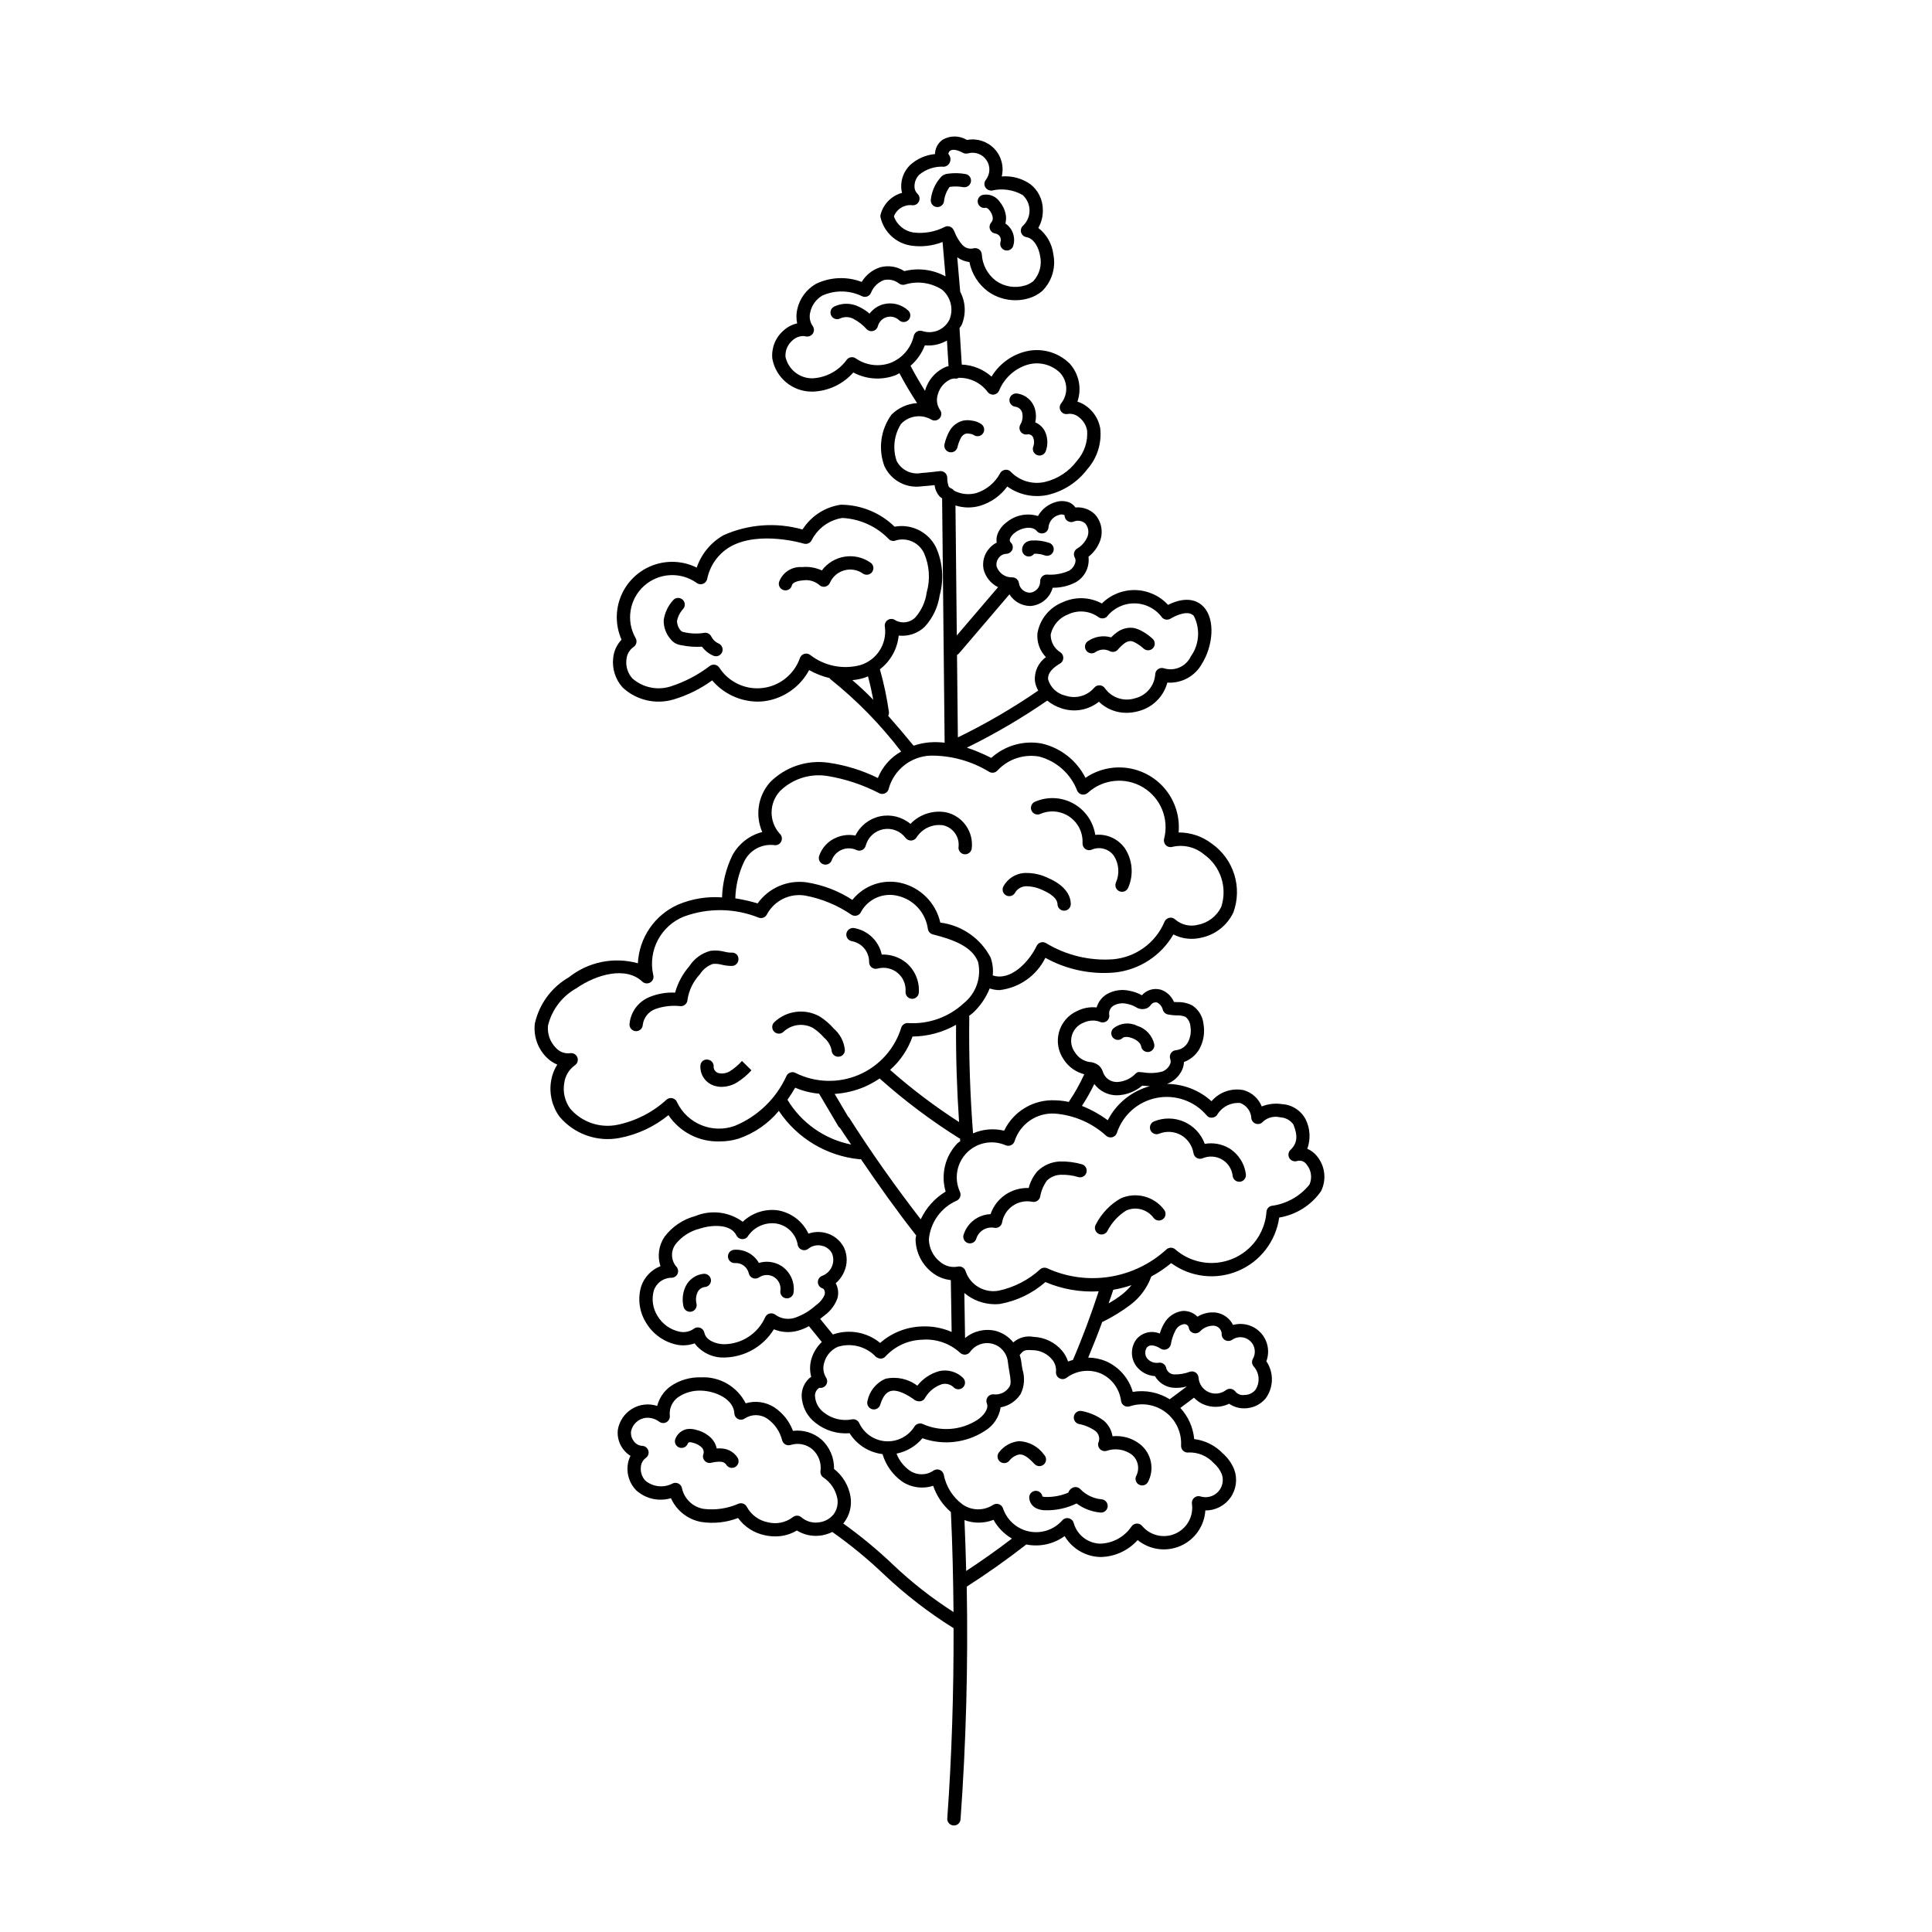 <?xml version="1.0" encoding="UTF-8"?>
<!-- Uploaded to: ICON Repo, www.iconrepo.com, Generator: ICON Repo Mixer Tools -->
<svg fill="#000000" width="800px" height="800px" version="1.1" viewBox="144 144 512 512" xmlns="http://www.w3.org/2000/svg">
 <g>
  <path d="m492.97 450.34c-0.672-0.832-1.539-1.484-2.523-1.902 0.918-2.527 0.77-5.32-0.402-7.738-1.227-2.379-3.617-3.938-6.289-4.094-1.816-0.285-3.676-0.07-5.383 0.613-0.836-2.102-2.606-3.695-4.781-4.309-3.164-0.648-6.43 0.473-8.527 2.926-3.227-2.918-7.414-4.551-11.766-4.59 1.75-0.664 3.172-1.984 3.961-3.684 0.305-0.668 0.473-1.387 0.504-2.117 1.707-0.625 3.141-1.824 4.059-3.394 1.113-1.996 1.516-4.316 1.133-6.574-0.18-2.039-1.277-3.887-2.984-5.023-1.223-0.633-2.594-0.938-3.973-0.883-0.301-0.016-0.594-0.02-0.891-0.043v-0.004c-0.637-1.516-1.883-2.691-3.434-3.234-1.824-0.535-3.793 0.035-5.051 1.461-1.035-0.57-2.156-0.973-3.316-1.191-2.059-0.457-4.215-0.125-6.039 0.938-1.277 0.801-2.223 2.039-2.652 3.484-1.758-0.188-3.531 0.133-5.113 0.922-2.371 1.039-4.148 3.09-4.848 5.582-0.699 2.492-0.242 5.168 1.242 7.289 1.254 1.949 3.203 3.348 5.449 3.914-1.16 2.555-2.535 5.008-4.113 7.332-1.172-0.254-2.367-0.395-3.57-0.422-5.727-0.293-11.074 2.879-13.559 8.047-2.75-0.668-5.644-0.418-8.238 0.711-0.781-10.223-1.137-20.582-0.996-30.832-0.012-0.105-0.031-0.207-0.059-0.309 0.316-0.262 0.68-0.469 0.984-0.746 1.953-1.812 3.484-4.039 4.481-6.512 0.836 0.273 1.707 0.422 2.586 0.438 5.25-0.602 9.832-3.824 12.176-8.559 5.578 3.09 11.953 4.445 18.309 3.894 6.523-0.668 12.332-4.422 15.617-10.094 2.211 1.137 4.754 1.457 7.18 0.91 3.828-0.734 7.074-3.25 8.73-6.777 1.172-3.234 1.246-6.762 0.219-10.043s-3.106-6.137-5.91-8.125c-2.531-1.949-5.641-3.004-8.836-2.992 0.359-4.004-0.816-7.996-3.297-11.164-2.477-3.164-6.066-5.269-10.039-5.883-3.977-0.617-8.035 0.305-11.352 2.578-2.324-4.629-6.598-7.973-11.645-9.113-4.793-0.855-9.715 0.559-13.32 3.828-2.082-1.062-4.238-1.973-6.457-2.715 7.394-3.633 14.512-7.805 21.297-12.473 1.133 0.926 2.434 1.625 3.832 2.062 3.371 1.125 7.082 0.461 9.855-1.762 1.957 1.902 4.59 2.957 7.32 2.938 1.062-0.004 2.121-0.152 3.144-0.438 3.742-0.945 6.68-3.844 7.68-7.574 3.785 0.258 7.375-1.711 9.191-5.043 2.84-4.531 3.66-11.68 0.348-15.105-1.285-1.328-4.144-3.031-9.359-0.453v0.004c-2.238-2.438-5.379-3.852-8.688-3.922-3.309-0.07-6.504 1.215-8.848 3.555-3.188-1.73-7.008-1.863-10.309-0.363-3.523 1.363-6.082 4.457-6.754 8.172-0.238 2.363 0.582 4.711 2.242 6.414-2.023 1.445-3.133 3.852-2.918 6.332 0.121 0.891 0.422 1.75 0.879 2.527-6.781 4.66-13.902 8.805-21.301 12.406l-0.227-21.852c0.191-0.094 0.363-0.223 0.508-0.379l13.387-15.68h0.004c1.16 1.859 3.172 3.019 5.367 3.086 0.152 0 0.305-0.004 0.461-0.02 2.688-0.301 4.914-2.207 5.629-4.816 2.125 0.027 4.223-0.473 6.106-1.453 2.391-1.359 3.727-4.027 3.379-6.758 1.41-1.102 2.484-2.578 3.09-4.262 0.859-2.398 0.332-5.074-1.371-6.969-1.371-1.344-3.262-2.012-5.172-1.832-0.438-0.625-1.051-1.105-1.762-1.387-1.133-0.398-2.367-0.41-3.512-0.035-1.977 0.574-3.652 1.898-4.664 3.691-2.848-0.879-5.945-0.27-8.25 1.617-1.133 0.805-2 1.934-2.492 3.234-0.238 0.707-0.305 1.461-0.199 2.203-0.773 0.383-1.461 0.922-2.012 1.586-1.289 1.48-1.832 3.473-1.469 5.406 0.504 2.098 1.918 3.859 3.856 4.809l-10.938 12.797-0.355-34.453c1.078 0.344 2.195 0.523 3.324 0.535 1.09 0.004 2.172-0.148 3.219-0.449 2.883-0.883 5.406-2.672 7.188-5.106 3.078 2.199 6.93 3.012 10.633 2.25 4.223-0.961 7.969-3.383 10.578-6.84 2.637-2.981 3.879-6.945 3.414-10.898-0.441-2.383-1.797-4.496-3.777-5.891-0.691-0.492-1.453-0.867-2.262-1.113 1.203-3.473 0.43-7.328-2.027-10.062-3.231-3.215-7.969-4.394-12.328-3.066-3.508 1.051-6.504 3.367-8.402 6.5-2.18-1.945-4.969-3.074-7.891-3.195l-0.598-9.656c0.195-0.246 0.375-0.504 0.539-0.77 1.238-2.859 1.113-6.125-0.352-8.875l-0.789-9.129 0.004-0.004c0.941 0.695 2.051 1.129 3.219 1.262 0.617 3.133 2.387 5.918 4.953 7.816 2.125 1.504 4.664 2.309 7.266 2.301 1.188 0.004 2.367-0.168 3.504-0.512 1.293-0.371 2.488-1.012 3.519-1.879 2.594-2.531 3.727-6.207 3.004-9.762-0.332-2.777-1.77-5.301-3.988-7 0.844-1.469 1.258-3.144 1.203-4.836-0.004-2.621-1.203-5.098-3.258-6.727-2.219-1.57-4.922-2.309-7.633-2.086 0.637-2.625-0.105-5.394-1.969-7.352-1.863-1.953-4.594-2.828-7.246-2.316-1.965-1.195-4.422-1.227-6.418-0.086-1.16 0.789-1.902 2.055-2.031 3.449-0.012 0.121-0.016 0.246-0.016 0.367v0.004c-2.5 0.23-4.852 1.281-6.691 2.992-1.488 1.504-2.309 3.543-2.277 5.66 0.008 0.551 0.082 1.098 0.223 1.629-2.785 0.77-4.949 2.961-5.684 5.754-0.059 0.23-0.066 0.477-0.023 0.711 0.902 3.941 4.129 6.926 8.125 7.519 2.812 0.41 5.684 0.078 8.328-0.957l0.785 9.105c-3.34-1.816-7.238-2.312-10.926-1.391-1.895-1.23-4.227-1.598-6.406-1.012-2.043 0.66-3.777 2.039-4.887 3.875-3.949-1.504-8.344-1.316-12.148 0.527-2.508 1.453-4.297 3.891-4.93 6.723-0.281 1.227-0.289 2.5-0.023 3.734-1.363 0.316-2.617 0.98-3.644 1.926-2.125 1.855-3.223 4.625-2.938 7.43 0.926 5.074 5.356 8.754 10.512 8.73 0.062 0.004 0.133 0.004 0.195 0.004h0.004c4.129-0.141 8.02-1.977 10.754-5.074 3.461 1.855 7.555 2.113 11.219 0.711 0.352-0.137 0.66-0.355 1-0.52 1.426 2.723 3.008 5.363 4.688 7.922-2.543 0.164-4.938 1.234-6.758 3.016-2.902 3.957-3.621 9.105-1.906 13.703 1.762 3.797 5.82 5.969 9.957 5.324 0.625-0.023 2.117-0.176 3.336-0.309 0.117 1.082 0.559 2.109 1.266 2.941 0.223 0.219 0.488 0.387 0.73 0.582l0.668 64.734c-1.344-0.156-2.699-0.184-4.047-0.082-1.422 0.121-2.828 0.418-4.176 0.883-2.18-2.656-4.422-5.312-6.734-7.922 0.164-0.309 0.234-0.66 0.195-1.012-0.547-3.82-1.344-7.602-2.394-11.316 2.824-2.164 4.625-5.394 4.981-8.934 2.531 0.281 5.055-0.57 6.894-2.328 2.141-2.328 3.523-5.25 3.977-8.383 1.168-4.246 0.801-8.77-1.035-12.773-2.047-4.012-6.488-6.199-10.918-5.371-3.816-3.723-8.934-5.812-14.266-5.824-3.965 0.574-7.512 2.766-9.797 6.055-0.113 0.148-0.234 0.324-0.355 0.508-6.941-1.961-14.352-1.422-20.934 1.523-3.332 1.898-5.856 4.945-7.094 8.574-3.629-1.797-7.836-2.016-11.629-0.602-3.793 1.41-6.836 4.328-8.406 8.059-1.566 3.734-1.527 7.945 0.117 11.645-1.258 1.324-2.035 3.027-2.215 4.844-0.332 2.859 0.59 5.727 2.531 7.856 3.606 3.344 8.703 4.543 13.422 3.16 3.691-1.094 7.168-2.809 10.281-5.074 3 3.543 7.398 5.598 12.039 5.629 0.582 0 1.164-0.035 1.742-0.102 5.07-0.672 9.504-3.746 11.91-8.258 1.703 0.961 3.527 1.676 5.43 2.125 0.066 0.07 0.062 0.176 0.141 0.234v0.004c7.031 5.617 13.352 12.074 18.816 19.227-2.801 1.562-4.981 4.039-6.172 7.016-4.121-2.039-8.543-3.406-13.098-4.055-5.688-0.82-11.426 1.102-15.473 5.18-3.199 3.617-4.008 8.766-2.062 13.188-3.371 0.863-6.231 3.086-7.902 6.141-1.703 3.488-2.644 7.301-2.758 11.184-3.953-0.293-7.922 0.352-11.578 1.879-3.059 1.34-5.684 3.508-7.578 6.262-1.895 2.75-2.984 5.977-3.148 9.316-6.344-1.762-13.148-0.375-18.301 3.723-4.594 2.637-7.863 7.09-9.008 12.262-0.391 3.309 0.758 6.613 3.117 8.969 0.812 0.812 1.773 1.461 2.832 1.902-0.836 1.301-1.391 2.762-1.637 4.285-0.566 3.344 0.238 6.773 2.234 9.512 1.906 2.266 4.383 3.984 7.172 4.977 2.789 0.992 5.793 1.223 8.699 0.672 4.769-0.902 9.234-2.984 12.992-6.051 3.035 4.516 8.184 7.148 13.621 6.961 1.711 0.008 3.414-0.25 5.043-0.762 4.137-1.43 7.801-3.965 10.594-7.332 4.848 7.281 12.723 11.992 21.434 12.824l0.152 0.004c0.059 0 0.094-0.055 0.148-0.059 4.688 6.91 9.535 13.723 14.66 20.246-0.031 0.336-0.16 0.668-0.16 1.008l-0.004 0.004c0.051 3.394 1.617 6.59 4.273 8.711 1.449 1.184 3.211 1.914 5.07 2.109l0.219 13.734c-2.519-1.094-5.254-1.59-7.996-1.449-4.043 0.148-7.91 1.688-10.949 4.363-3.5-2.883-8.25-3.731-12.535-2.238l-3.367-4.137c0.387-0.301 0.773-0.602 1.129-0.898 1.57-1.125 2.769-2.695 3.438-4.508 0.391-1.348 0.23-2.797-0.441-4.031 0.969-0.828 1.734-1.871 2.231-3.047 0.914-2.039 0.902-4.371-0.035-6.402-1.023-2.016-2.902-3.469-5.113-3.949-1.43-0.32-2.926-0.238-4.309 0.246-1.535-3.269-4.574-5.578-8.133-6.18-3.394-0.449-6.809 0.668-9.281 3.039-3.637-2.668-8.406-3.246-12.574-1.516-3.254 0.863-6.121 2.793-8.148 5.484-1.555 2.289-1.953 5.176-1.078 7.801-2.426 0.938-4.305 2.914-5.125 5.383-0.961 3.234-0.488 6.723 1.297 9.586 1.762 2.965 4.672 5.07 8.039 5.812 1.609 0.344 3.281 0.227 4.828-0.332 1.867 2.457 4.809 3.856 7.891 3.754h0.016c5.356-0.098 10.297-2.914 13.105-7.477 2.102 0.863 4.438 0.969 6.609 0.301 0.934-0.281 1.832-0.66 2.684-1.133l3.414 4.195v-0.004c-1.262 1.199-2.195 2.699-2.719 4.356-0.492 1.586-0.527 3.277-0.094 4.879-0.164 0.102-0.32 0.219-0.473 0.344-1.316 1.188-2.066 2.883-2.055 4.66 0.062 2.856 1.434 5.523 3.719 7.234 2.543 2.004 5.75 2.969 8.977 2.703 1.926 3.066 5.133 5.102 8.73 5.539 0.875 2.941 2.711 5.504 5.211 7.281 2.418 1.613 5.445 2.023 8.207 1.113 0.918 2.699 2.539 5.102 4.699 6.965 0.426 8.805 0.617 17.645 0.699 26.492h-0.004c-5.703-3.648-11.047-7.828-15.957-12.484-4.16-3.973-8.598-7.644-13.277-10.992 0.07-0.082 0.156-0.145 0.223-0.23 1.488-1.957 2.109-4.438 1.719-6.863-0.488-2.914-2.051-5.543-4.379-7.363 0.078-2.984-1.164-5.848-3.391-7.836-2.07-1.762-4.789-2.574-7.488-2.238-0.945-2.555-2.68-4.742-4.953-6.246-2.254-1.438-5.019-1.824-7.578-1.062-2.223-4.402-6.816-7.098-11.742-6.883l-0.129 0.004c-2.871-0.086-5.699 0.75-8.059 2.387-1.742 1.266-2.984 3.102-3.519 5.184-2.238-0.727-4.688-0.438-6.695 0.793-2.008 1.234-3.375 3.281-3.742 5.609-0.207 2.004 0.441 4.004 1.785 5.504 0.457 0.52 0.988 0.965 1.578 1.324-0.426 0.84-0.684 1.75-0.766 2.688-0.227 2.371 0.602 4.727 2.262 6.434 2.5 2.266 5.996 3.059 9.23 2.102 1.461 3.281 4.441 5.633 7.973 6.289 3.305 0.523 6.688 0.164 9.809-1.035 1.73 2.375 4.289 4.012 7.172 4.586 0.875 0.191 1.766 0.285 2.656 0.285 2.027 0.02 4.016-0.52 5.758-1.559 1.766 1.09 3.84 1.574 5.91 1.379 1.211-0.113 2.394-0.449 3.481-0.996 4.852 3.422 9.441 7.199 13.734 11.297 5.617 5.301 11.746 10.035 18.289 14.137 0.035 0.023 0.078 0.012 0.113 0.035 0.043 16.855-0.461 33.723-1.668 50.434-0.035 0.465 0.117 0.926 0.426 1.281 0.305 0.352 0.738 0.57 1.203 0.602l0.129 0.004v0.004c0.926 0 1.691-0.715 1.758-1.637 1.477-20.426 2.023-41.086 1.641-61.66 5.359-3.445 10.637-7.164 15.676-11.09 0.035-0.027 0.027-0.078 0.062-0.109l0.105 0.035h-0.004c3.535 0.688 7.195-0.121 10.109-2.238 1.938 3.277 5.394 5.356 9.195 5.535 0.145 0.004 0.285 0.012 0.434 0.012v-0.004c3.719-0.09 7.234-1.715 9.719-4.484 3.199 2.602 7.582 3.199 11.359 1.547 3.781-1.652 6.316-5.281 6.578-9.395 2.66 0.023 5.16-1.266 6.688-3.441 1.523-2.18 1.879-4.973 0.949-7.461-0.66-1.621-1.688-3.062-3.004-4.215-2.016-2.098-4.691-3.445-7.582-3.805-0.289-3.078-1.582-5.977-3.68-8.25l3.625-2.715v0.004c0.684 0.715 1.488 1.293 2.383 1.715 2.215 0.984 4.754 0.941 6.934-0.117 1.16 0.809 2.547 1.234 3.965 1.219h0.055c2.18 0.008 4.254-0.957 5.652-2.633 2.137-2.91 2.211-6.852 0.188-9.844 0.961-2.582 0.395-5.484-1.465-7.516-1.863-2.027-4.707-2.84-7.363-2.106-0.871-1.746-2.531-2.965-4.461-3.269-1.73-0.219-3.481 0.16-4.961 1.082-1.055-1.059-2.512-1.613-4.004-1.52-2.07 0.289-3.879 1.539-4.879 3.375-0.477 0.82-0.844 1.699-1.105 2.613-2.188-0.91-4.715-0.281-6.227 1.543-1.562 2.121-1.555 5.016 0.02 7.129 1.184 1.543 2.981 2.492 4.918 2.609 0.961 1.676 2.656 2.805 4.574 3.051 1.297 0.145 2.609 0.043 3.871-0.309l-4.535 3.387v0.004c-2.914-1.824-6.394-2.519-9.789-1.957-1.051-3.648-3.676-6.637-7.156-8.148-1.477-0.605-3.059-0.922-4.656-0.934 1.309-3.121 2.559-6.273 3.723-9.469h0.004c0.051-0.008 0.102-0.023 0.152-0.035 2.629-1.289 5.125-2.828 7.453-4.602 2.465-1.898 4.336-4.465 5.387-7.394 1.871-0.996 3.637-2.184 5.266-3.547 5.137 3.758 11.867 4.547 17.734 2.074 5.867-2.473 10.004-7.844 10.898-14.145 4.492-0.738 8.496-3.262 11.094-7 1.504-3.055 1.062-6.711-1.125-9.32zm-84.16-158.67c0.438-0.527 1.07-0.848 1.754-0.891 0.746 0.004 1.422-0.438 1.719-1.121 0.273-0.703 0.07-1.504-0.508-1.988-0.191-0.277-0.227-0.629-0.102-0.941 0.281-0.641 0.738-1.188 1.316-1.578 1.758-1.379 4.594-1.844 5.762-0.434 0.477 0.574 1.262 0.789 1.965 0.543 0.699-0.254 1.168-0.922 1.16-1.668 0.203-1.531 1.328-2.781 2.828-3.141 0.465-0.18 0.98-0.152 1.422 0.074-0.023 0.625 0.281 1.215 0.805 1.555 0.527 0.336 1.191 0.375 1.75 0.094 1.016-0.371 2.152-0.145 2.949 0.578 0.793 0.949 1.012 2.25 0.582 3.406-0.535 1.359-1.516 2.5-2.785 3.227-0.801 0.504-1.062 1.547-0.598 2.367 0.625 1.102-0.305 2.789-1.523 3.504h-0.004c-1.855 0.816-3.883 1.16-5.902 1.008-0.48 0.004-0.938 0.203-1.266 0.551-0.328 0.348-0.5 0.816-0.477 1.293-0.008 1.496-1.113 2.754-2.594 2.953-1.496 0.059-2.805-1.012-3.035-2.492-0.102-0.895-0.855-1.566-1.75-1.566h-0.055c-1.871 0.047-3.543-1.145-4.121-2.922-0.137-0.867 0.121-1.754 0.707-2.41zm-22.719-86.051c-2.387-0.355-4.387-1.996-5.199-4.273 0.746-1.957 2.707-3.172 4.793-2.965 0.766 0.113 1.516-0.289 1.84-0.996 0.328-0.695 0.168-1.527-0.402-2.051-0.512-0.508-0.793-1.203-0.773-1.922-0.012-1.152 0.434-2.262 1.234-3.09 1.848-1.535 4.215-2.301 6.613-2.141 0.727-0.094 1.34-0.598 1.57-1.293 0.25-0.727 0.082-1.535-0.445-2.098 0.031-0.336 0.203-0.641 0.473-0.848 0.695-0.457 1.836-0.277 3.418 0.566 0.406 0.207 0.867 0.254 1.305 0.141 1.855-0.531 3.84 0.191 4.918 1.789s1.004 3.711-0.184 5.231c-0.438 0.562-0.492 1.332-0.145 1.953 0.375 0.598 1.055 0.938 1.758 0.879 2.75-0.645 5.644-0.234 8.109 1.148 1.152 1.02 1.828 2.477 1.863 4.016 0.035 1.539-0.57 3.023-1.672 4.098-0.527 0.441-0.75 1.148-0.566 1.812 0.18 0.66 0.73 1.156 1.406 1.27 2.047 0.344 3.324 2.875 3.652 5.074 0.496 2.359-0.18 4.812-1.816 6.582-0.656 0.543-1.422 0.941-2.242 1.172-2.621 0.773-5.449 0.305-7.676-1.273-2.207-1.668-3.57-4.219-3.734-6.981-0.051-0.938-0.824-1.668-1.762-1.664-0.191 0-0.379 0.031-0.562 0.09-1.062 0.207-2.152-0.172-2.863-0.992-0.871-0.992-1.559-2.137-2.027-3.375l-0.039-0.082c-0.059-0.137-0.125-0.258-0.188-0.395-0.188-0.43-0.539-0.766-0.98-0.934-0.438-0.168-0.926-0.156-1.355 0.039-2.559 1.332-5.457 1.855-8.32 1.512zm-6.012 34.52v-0.004c-3.09 1.164-6.555 0.73-9.27-1.148-0.766-0.555-1.832-0.398-2.41 0.348-2.137 2.957-5.508 4.769-9.152 4.926-3.391-0.004-6.328-2.352-7.078-5.656-0.125-1.656 0.543-3.273 1.801-4.356 0.758-0.73 1.762-1.156 2.812-1.191 0.254 0 0.504 0.031 0.75 0.09 0.719 0.156 1.461-0.137 1.879-0.742 0.406-0.617 0.387-1.422-0.051-2.019-0.73-1.07-0.961-2.41-0.633-3.664 0.406-1.848 1.566-3.438 3.195-4.391 3.391-1.52 7.281-1.441 10.609 0.207 0.895 0.371 1.922-0.051 2.293-0.945 0.613-1.551 1.852-2.773 3.41-3.367 1.438-0.332 2.945 0.023 4.086 0.957 0.41 0.273 0.914 0.367 1.395 0.262 3.336-1.066 6.973-0.586 9.918 1.309 2.328 1.93 3.137 5.148 1.988 7.945-1.289 2.641-4.316 3.938-7.121 3.055-0.477-0.18-1.012-0.145-1.465 0.098-0.449 0.246-0.773 0.676-0.879 1.176-0.742 3.223-3.012 5.875-6.078 7.109zm9.02-4.625v-0.004c2.035 0.207 4.082-0.238 5.852-1.266l0.422 6.801c-0.188 0.059-0.391 0.051-0.578 0.121-2.754 1.137-4.836 3.481-5.641 6.352l-0.012 0.059c-1.363-2.16-2.664-4.367-3.844-6.641 1.695-1.465 3-3.328 3.801-5.426zm3.965 33.344c-0.004 0-3.797 0.449-4.867 0.492v-0.004c-2.664 0.535-5.359-0.781-6.582-3.211-1.109-3.273-0.68-6.871 1.168-9.793 2.051-2.156 5.305-2.656 7.91-1.215 0.711 0.488 1.672 0.391 2.269-0.23 0.602-0.621 0.66-1.586 0.145-2.277-0.824-1.211-1.035-2.738-0.562-4.125 0.488-1.812 1.781-3.297 3.512-4.031 0.336-0.086 0.676-0.145 1.02-0.172 0.059 0.008 0.098 0.062 0.16 0.062h0.109c0.262-0.02 0.516-0.102 0.742-0.23 3.008-0.062 5.863 1.34 7.656 3.758 0.375 0.5 0.984 0.762 1.605 0.691 0.621-0.066 1.156-0.457 1.414-1.027 1.324-3.266 4.031-5.773 7.387-6.848 3.082-0.965 6.445-0.168 8.762 2.082 2.059 2.219 2.223 5.602 0.383 8.008-0.508 0.562-0.598 1.383-0.23 2.043 0.359 0.664 1.109 1.023 1.855 0.879 1.012-0.16 2.043 0.102 2.852 0.73 1.211 0.859 2.043 2.148 2.324 3.606 0.238 2.957-0.738 5.883-2.707 8.105-2.09 2.801-5.098 4.777-8.5 5.578-3.25 0.73-6.648-0.277-8.977-2.656-0.375-0.43-0.938-0.648-1.504-0.578-0.566 0.062-1.07 0.395-1.348 0.891-1.328 2.504-3.582 4.394-6.277 5.266-1.996 0.562-4.133 0.336-5.965-0.641-0.219-0.301-0.531-0.523-0.887-0.637-0.148-0.121-0.332-0.203-0.465-0.332-0.301-0.781-0.449-1.617-0.434-2.453-0.012-0.965-0.797-1.742-1.762-1.742-0.07-0.004-0.137 0-0.207 0.008zm-35.949 48.434v-0.004c-0.527 0.172-0.945 0.578-1.129 1.102-1.508 4.316-5.34 7.394-9.879 7.938-4.539 0.543-8.988-1.547-11.473-5.383-0.258-0.398-0.664-0.676-1.125-0.77-0.117-0.023-0.238-0.035-0.355-0.031-0.352 0-0.695 0.102-0.988 0.297-3.176 2.438-6.75 4.301-10.566 5.512-3.484 1.062-7.273 0.242-10.012-2.164-1.227-1.363-1.801-3.191-1.578-5.016 0.105-1.324 0.789-2.531 1.871-3.305 0.785-0.512 1.035-1.543 0.57-2.356-2.606-4.559-1.68-10.316 2.219-13.832 3.898-3.516 9.719-3.84 13.988-0.781 0.473 0.348 1.09 0.43 1.641 0.223 0.551-0.207 0.965-0.672 1.102-1.242 0.707-3.594 2.918-6.711 6.074-8.57 7.664-4.394 19.414-0.891 19.539-0.848h-0.004c0.82 0.246 1.699-0.129 2.09-0.891 0.199-0.402 0.426-0.793 0.68-1.164 1.695-2.543 4.379-4.262 7.394-4.742 4.723 0.223 9.18 2.258 12.445 5.676 0.527 0.453 1.273 0.543 1.898 0.238 2.965-0.797 6.07 0.648 7.371 3.43 1.434 3.285 1.676 6.969 0.691 10.414-0.324 2.422-1.355 4.699-2.961 6.543-1.375 1.449-3.555 1.789-5.309 0.828-0.586-0.461-1.395-0.5-2.023-0.098-0.625 0.398-0.934 1.145-0.777 1.867 0.582 4.504-2.172 8.77-6.519 10.094-4.617 1.23-9.551 0.223-13.316-2.723-0.453-0.324-1.031-0.414-1.559-0.246zm12.77 6.957v-0.004c1.09-0.094 2.164-0.309 3.211-0.637 0.32-0.105 0.617-0.254 0.926-0.383 0.551 2.055 1.016 4.129 1.406 6.223-1.766-1.816-3.613-3.551-5.543-5.203zm-15.16 168.95c-1.762 0.594-3.699 0.316-5.215-0.754-0.43-0.352-1-0.48-1.539-0.352-0.539 0.133-0.984 0.512-1.203 1.02-1.91 4.266-6.117 7.039-10.789 7.121h-0.012c-2.273 0-4.898-1.066-5.301-3.047h0.004c-0.121-0.594-0.539-1.082-1.102-1.297-0.199-0.078-0.414-0.117-0.625-0.113-0.383-0.004-0.758 0.121-1.062 0.352-1.141 0.812-2.574 1.086-3.934 0.75-2.379-0.543-4.434-2.031-5.688-4.129-1.262-1.988-1.625-4.418-1.004-6.691 0.637-2.004 2.473-3.387 4.578-3.438 0.742 0.047 1.438-0.375 1.734-1.062 0.297-0.684 0.129-1.48-0.418-1.988-1.359-1.695-1.41-4.094-0.117-5.84 1.605-2.031 3.832-3.477 6.344-4.113 3.086-1.023 8.234-1.398 9.789 1.777 0.293 0.59 0.891 0.969 1.551 0.98 0.66 0.031 1.281-0.328 1.582-0.918 1.633-2.305 4.383-3.543 7.191-3.238 2.918 0.363 5.281 2.551 5.871 5.434 0.039 0.656 0.441 1.238 1.047 1.508 0.602 0.27 1.305 0.176 1.816-0.234 1-0.805 2.312-1.102 3.559-0.801 1.168 0.234 2.168 0.988 2.715 2.047 0.453 1.117 0.441 2.367-0.035 3.477-0.477 1.109-1.371 1.98-2.492 2.426-0.742 0.238-1.242 0.934-1.227 1.715 0.016 0.777 0.543 1.453 1.297 1.66 0.156 0.066 0.285 0.188 0.355 0.34 0.211 0.41 0.262 0.879 0.141 1.324-0.488 1.133-1.293 2.102-2.312 2.793-1.594 1.457-3.465 2.578-5.5 3.293zm6.055 54.27v-0.004c-1.582 0.176-3.168-0.312-4.379-1.348-0.645-0.582-1.617-0.605-2.293-0.059-1.875 1.441-4.305 1.945-6.598 1.367-2.379-0.457-4.426-1.953-5.582-4.078-0.301-0.594-0.91-0.969-1.574-0.969-0.215 0-0.426 0.035-0.625 0.113-2.902 1.285-6.094 1.758-9.242 1.379-2.824-0.465-5.09-2.59-5.734-5.379-0.074-0.559-0.414-1.047-0.906-1.312-0.496-0.266-1.086-0.281-1.594-0.047-2.328 1.238-5.176 0.949-7.207-0.727-0.902-0.965-1.344-2.273-1.211-3.586 0.047-0.961 0.512-1.848 1.277-2.426 0.645-0.43 0.934-1.234 0.711-1.977-0.227-0.742-0.91-1.25-1.684-1.25-0.777-0.047-1.496-0.414-1.988-1.016-0.676-0.746-1.012-1.742-0.926-2.746 0.367-1.992 2.019-3.5 4.039-3.676 1.227-0.074 2.438 0.289 3.422 1.023 0.57 0.441 1.352 0.488 1.969 0.121 0.621-0.367 0.953-1.074 0.844-1.789-0.172-1.91 0.699-3.766 2.277-4.856 1.77-1.184 3.871-1.777 6-1.695 4.059 0.102 8.664 2.371 8.836 6.016 0.031 0.652 0.418 1.234 1.008 1.512 0.59 0.273 1.281 0.207 1.805-0.18 1.801-1.16 4.117-1.137 5.894 0.062 1.988 1.383 3.402 3.449 3.977 5.805 0.133 0.457 0.445 0.844 0.871 1.066 0.422 0.219 0.918 0.262 1.371 0.113 2.004-0.633 4.191-0.188 5.785 1.176 1.609 1.441 2.402 3.586 2.117 5.727-0.094 0.652 0.184 1.301 0.719 1.684 1.961 1.289 3.316 3.32 3.754 5.629 0.25 1.477-0.117 2.992-1.016 4.191-1.02 1.246-2.508 2.019-4.117 2.129zm68.078-124.61c-0.934-1.273-1.23-2.906-0.805-4.426 0.426-1.52 1.523-2.758 2.984-3.359 0.816-0.402 1.711-0.613 2.617-0.621 0.645 0 1.285 0.121 1.879 0.367 0.605 0.254 1.301 0.148 1.805-0.266 0.508-0.418 0.742-1.082 0.605-1.723-0.098-0.949 0.367-1.863 1.191-2.344 1.074-0.586 2.324-0.754 3.516-0.465 0.797 0.152 1.566 0.43 2.281 0.82 0.922 0.648 2.117 0.758 3.144 0.289 0.418-0.25 0.773-0.59 1.047-0.992 0.379-0.426 0.965-0.609 1.52-0.477 0.789 0.41 1.355 1.152 1.539 2.019 0.195 0.578 0.676 1.016 1.27 1.152 0.793 0.16 1.598 0.246 2.406 0.258 0.797-0.047 1.59 0.086 2.324 0.398 0.766 0.613 1.234 1.527 1.289 2.508 0.262 1.457 0.016 2.961-0.688 4.266-0.641 1.145-1.793 1.906-3.098 2.043-0.562 0.031-1.078 0.332-1.383 0.805-0.305 0.477-0.363 1.066-0.16 1.594 0.16 0.465 0.125 0.973-0.098 1.406-0.41 0.848-1.121 1.508-2 1.848-1.625 0.438-3.328 0.52-4.988 0.238l-0.949-0.078c-0.59-0.156-1.145 0.316-1.535 0.773-1.254 1.117-2.852 1.77-4.527 1.852h-0.035c-1.594 0.023-3.039-0.941-3.633-2.422-0.199-0.734-0.59-1.406-1.137-1.934-0.766-0.602-1.703-0.941-2.676-0.973-1.543-0.289-2.891-1.219-3.707-2.559zm5.148 8.414c1.41 1.887 3.625 3 5.981 2.992h0.055c2.445-0.07 4.789-0.973 6.652-2.555l0.043 0.004c0.617 0.059 1.293 0.105 1.988 0.137v-0.004c-4.824 1.301-8.879 4.582-11.152 9.031-2.113-1.551-4.414-2.832-6.848-3.805 1.215-1.863 2.312-3.801 3.281-5.801zm-35.844 10.078c-6.43-4.141-12.539-8.758-18.277-13.82 2.707-2.391 4.75-5.434 5.941-8.84h0.02c4.043-0.043 8.008-1.113 11.52-3.109-0.066 8.582 0.227 17.203 0.797 25.77zm26.914-124.44c-1.672-1.004-2.672-2.828-2.625-4.777 0.547-2.449 2.297-4.457 4.648-5.332 2.606-1.227 5.664-0.945 8 0.734 0.668 0.488 1.582 0.453 2.211-0.086 1.773-2.281 4.519-3.598 7.41-3.551s5.59 1.457 7.285 3.797c0.57 0.562 1.441 0.676 2.137 0.281 1.672-0.973 4.715-2.352 6.223-0.781 1.781 3.457 1.473 7.625-0.801 10.785-1.262 2.66-4.289 3.992-7.106 3.121-0.523-0.172-1.098-0.094-1.551 0.219s-0.734 0.816-0.762 1.367c-0.195 3.086-2.394 5.676-5.406 6.375-2.945 0.922-6.148-0.16-7.93-2.676-0.309-0.461-0.816-0.746-1.371-0.777h-0.094c-0.52 0-1.016 0.23-1.352 0.629-1.867 2.199-4.883 3.035-7.617 2.113-2.203-0.477-3.969-2.117-4.606-4.281-0.215-1.871 1.586-3.32 3.133-4.211h0.004c0.516-0.297 0.848-0.836 0.879-1.43 0.035-0.594-0.234-1.164-0.711-1.52zm-83.883 55.441c1.422-2.988 4.574-4.754 7.867-4.406 0.785 0.188 1.598-0.191 1.957-0.914 0.363-0.715 0.203-1.582-0.395-2.121-2.887-3.215-2.848-8.098 0.09-11.266 3.293-3.231 7.914-4.719 12.473-4.016 4.844 0.785 9.531 2.344 13.883 4.609 0.5 0.23 1.074 0.215 1.555-0.043 0.484-0.254 0.824-0.723 0.918-1.262 1.414-4.977 5.867-8.48 11.039-8.688 5.508-0.051 10.918 1.445 15.613 4.324 0.711 0.383 1.594 0.23 2.137-0.367 2.809-3.027 6.961-4.426 11.027-3.715 4.652 1.211 8.43 4.602 10.129 9.098 0.242 0.504 0.707 0.863 1.254 0.969 0.551 0.094 1.109-0.062 1.527-0.43 4.019-3.68 9.984-4.277 14.656-1.469s6.941 8.352 5.578 13.633c-0.16 0.617 0.027 1.273 0.488 1.715 0.461 0.445 1.125 0.602 1.738 0.414 2.941-0.676 6.035 0.066 8.348 2.008 4.414 3.141 6.262 8.793 4.562 13.934-1.211 2.465-3.504 4.215-6.199 4.727-2.113 0.543-4.356 0.012-6-1.422-0.43-0.41-1.043-0.574-1.621-0.426-0.582 0.137-1.051 0.559-1.25 1.121-1.164 2.727-3.047 5.086-5.449 6.82-2.402 1.738-5.231 2.789-8.184 3.043-6.227 0.434-12.434-1.07-17.766-4.312-0.426-0.238-0.93-0.289-1.395-0.145-0.461 0.148-0.844 0.48-1.051 0.922-2.09 4.34-6.981 9.383-11.637 7.801v-0.004c0.176-1.609-0.023-3.234-0.578-4.758-2.664-5.07-7.637-8.516-13.316-9.234-1.199-5.305-5.371-9.43-10.691-10.57-4.727-0.977-9.602 0.785-12.609 4.559-3.688-2.398-7.84-3.988-12.184-4.66-5.012-0.68-9.984 1.469-12.926 5.586-1.938-0.582-3.914-1.027-5.914-1.34 0.094-3.363 0.883-6.672 2.324-9.715zm-2.461 70.012c-5.926 2.141-12.516-0.531-15.277-6.195-0.191-0.543-0.633-0.957-1.188-1.113-0.156-0.043-0.312-0.062-0.473-0.062-0.414 0-0.812 0.141-1.129 0.402-3.668 3.371-8.18 5.68-13.059 6.691-4.637 0.941-9.422-0.699-12.504-4.289-1.418-1.965-1.984-4.418-1.57-6.805 0.25-1.883 1.27-3.578 2.812-4.684 0.688-0.461 0.965-1.34 0.66-2.109-0.305-0.77-1.102-1.227-1.918-1.094-1.406 0.176-2.809-0.344-3.754-1.398-1.566-1.562-2.336-3.754-2.102-5.953 1.031-4.188 3.758-7.758 7.523-9.859 5.371-3.723 13.121-5.863 17.461-1.766 0.586 0.559 1.48 0.641 2.16 0.203 0.684-0.434 0.98-1.281 0.719-2.047-1.395-6.418 2.031-12.91 8.117-15.375 6.441-2.383 13.543-2.277 19.91 0.297 0.883 0.289 1.832-0.152 2.188-1.008 1.984-3.574 5.996-5.523 10.035-4.871 4.43 0.824 8.637 2.57 12.348 5.121 0.457 0.27 1.004 0.32 1.5 0.141 0.496-0.184 0.883-0.574 1.059-1.07 1.926-3.34 5.816-5.019 9.57-4.133 4.242 0.945 7.457 4.422 8.07 8.727 0.082 0.727 0.609 1.324 1.316 1.504 5.312 1.352 10.445 3.18 11.996 7.34 0.938 4.07-0.547 8.316-3.812 10.918-3.992 3.703-9.328 5.598-14.762 5.246-0.852-0.051-1.621 0.512-1.828 1.34-1.75 5.566-5.848 10.09-11.215 12.379-5.363 2.289-11.465 2.117-16.691-0.469-0.418-0.246-0.914-0.305-1.375-0.168-0.461 0.133-0.848 0.449-1.07 0.875-2.711 6.016-7.617 10.77-13.719 13.285zm13.953-6.91c0.754-1.078 1.449-2.16 2.051-3.207 2.012 0.863 4.148 1.398 6.328 1.586l5.137 8.695v-0.004c0.117 0.164 0.262 0.305 0.426 0.418 0.941 1.477 1.965 2.906 2.934 4.371-7.043-1.406-13.164-5.711-16.871-11.859zm16.305 4.676c-0.043-0.066-0.133-0.066-0.184-0.125l-3.609-6.102 0.004-0.004c2.672-0.176 5.301-0.789 7.777-1.82 1.445-0.625 2.832-1.387 4.137-2.269 6.562 5.859 13.605 11.152 21.062 15.824 0.074 0.047 0.156 0.031 0.234 0.066 0.016 0.184 0.016 0.367 0.031 0.547 0.004 0.059 0.062 0.09 0.07 0.148-0.266 0.227-0.582 0.387-0.828 0.641-3.234 3.391-4.406 8.25-3.074 12.742-2.879 1.746-5.176 4.305-6.606 7.352-6.711-8.688-13.129-17.73-19.016-27zm59.348 64.273c-0.438 0.113-0.867 0.254-1.289 0.414-0.348-1.066-0.902-2.059-1.629-2.914-1.891-2.191-4.602-3.504-7.496-3.621-1.926-0.375-3.918 0.168-5.391 1.469-1.195-1.484-2.828-2.551-4.664-3.051-2.856-0.688-5.867 0.02-8.117 1.906l-0.191-11.953c2.258 1.91 5.113 2.961 8.066 2.981 0.469 0 0.934-0.023 1.398-0.078 4.457-0.805 8.613-2.809 12.02-5.797 4.453 1.898 9.285 2.738 14.117 2.453-2.012 6.156-4.277 12.27-6.824 18.191zm-56.633 16.73c-0.289-0.625-0.91-1.02-1.598-1.02-0.125 0-0.254 0.012-0.379 0.039-2.598 0.492-5.277-0.164-7.356-1.801-1.445-1.055-2.328-2.715-2.394-4.5 0.008-0.84 0.438-1.621 1.145-2.074 0.699 0.133 1.41-0.168 1.801-0.766 0.391-0.594 0.383-1.367-0.02-1.953-0.746-1.219-0.91-2.703-0.445-4.055 0.527-1.816 1.824-3.305 3.551-4.078 3.598-1.129 7.523-0.105 10.109 2.637 0.371 0.297 0.824 0.469 1.301 0.496 0.484-0.02 0.938-0.234 1.258-0.602 2.504-2.719 6-4.312 9.691-4.418 3.699-0.301 7.352 0.957 10.078 3.477 0.371 0.344 0.875 0.516 1.383 0.469 0.508-0.051 0.969-0.316 1.266-0.73 1.328-1.863 3.672-2.715 5.887-2.141 2.215 0.574 3.848 2.457 4.106 4.734 0.109 0.965 0.262 1.855 0.402 2.676 0.348 2.004 0.523 3.172 0.02 3.988-0.883 1.402-2.488 2.184-4.137 2.012-0.621-0.082-1.238 0.18-1.609 0.684-0.379 0.496-0.469 1.152-0.23 1.73 0.555 1.379-0.836 3.223-2.5 4.336v-0.004c-4.32 2.797-9.762 3.219-14.461 1.121-0.805-0.375-1.762-0.09-2.234 0.664-1.625 2.594-4.539 4.086-7.59 3.894-3.055-0.195-5.754-2.043-7.043-4.816zm28.348 39.188c-0.113-4.5-0.266-8.992-0.457-13.477l0.004-0.004c2.484 0.926 5.227 0.898 7.695-0.07 1.145 2.066 2.832 3.781 4.879 4.965-3.934 3.008-7.988 5.871-12.117 8.586zm55.07-52.082 0.004-0.004c-0.941-0.055-1.75-0.68-2.043-1.574-0.059-0.473-0.305-0.902-0.684-1.188-0.379-0.297-0.859-0.418-1.332-0.34-1.164 0.191-2.34-0.254-3.082-1.168-0.617-0.844-0.641-1.984-0.062-2.859 0.656-0.852 2.09-0.719 3.672 0.305h-0.004c0.488 0.309 1.098 0.363 1.629 0.141 0.535-0.223 0.93-0.691 1.059-1.254 0.215-1.297 0.629-2.547 1.227-3.715 0.43-0.859 1.23-1.469 2.172-1.66 0.59-0.102 1.164 0.25 1.34 0.824 0.062 0.676 0.508 1.254 1.148 1.488 0.637 0.234 1.352 0.086 1.84-0.387 0.973-1.043 2.359-1.598 3.781-1.516 1.078 0.133 1.91 1.016 1.977 2.102-0.062 0.684 0.273 1.344 0.867 1.691s1.336 0.316 1.898-0.074c1.469-1.023 3.449-0.891 4.769 0.316 1.32 1.207 1.625 3.168 0.738 4.723-0.375 0.652-0.293 1.469 0.207 2.035 1.562 1.738 1.734 4.32 0.418 6.254-0.738 0.84-1.805 1.32-2.922 1.309-0.934 0.133-1.859-0.25-2.422-1.004-0.336-0.406-0.836-0.641-1.363-0.641-0.383 0-0.758 0.125-1.062 0.355-1.332 1.004-3.106 1.199-4.621 0.508s-2.531-2.16-2.641-3.824c-0.039-0.539-0.32-1.031-0.762-1.34-0.445-0.301-1.008-0.387-1.523-0.223-1.344 0.512-2.777 0.754-4.219 0.715zm-19.465-0.281h0.004c2.953 1.305 5.008 4.055 5.422 7.254 0.059 0.531 0.352 1.004 0.801 1.289 0.453 0.281 1 0.352 1.508 0.188 3.25-1.082 6.824-0.484 9.547 1.594 2.727 2.082 4.242 5.371 4.055 8.793-0.027 0.535 0.184 1.051 0.582 1.406 0.391 0.363 0.93 0.523 1.457 0.434 2.504-0.07 4.918 0.953 6.606 2.805 0.918 0.789 1.645 1.777 2.121 2.887 0.609 1.633 0.238 3.465-0.953 4.731-1.195 1.266-3.004 1.746-4.664 1.234-0.578-0.188-1.207-0.059-1.664 0.34-0.461 0.391-0.688 0.992-0.605 1.59 0.473 3.324-1.316 6.555-4.383 7.922-3.066 1.367-6.668 0.535-8.82-2.039-0.355-0.426-0.891-0.656-1.445-0.629-0.551 0.027-1.059 0.312-1.371 0.773-1.879 2.793-5.004 4.496-8.375 4.555-3.227-0.125-6.012-2.297-6.914-5.398-0.148-0.645-0.645-1.152-1.285-1.316-0.645-0.176-1.328 0.035-1.762 0.539-2.188 2.481-5.535 3.606-8.777 2.949-3.242-0.656-5.887-2.996-6.938-6.133-0.18-0.535-0.605-0.949-1.145-1.121-0.539-0.16-1.125-0.062-1.582 0.266-2.492 1.578-5.691 1.48-8.082-0.246-2.555-1.918-4.301-4.723-4.902-7.859-0.137-0.59-0.57-1.066-1.141-1.262-0.574-0.195-1.203-0.086-1.676 0.289-1.906 1.25-4.379 1.211-6.238-0.102-1.566-1.117-2.766-2.668-3.453-4.465 2.688-0.539 5.106-1.977 6.867-4.078 5.516 1.965 11.629 1.246 16.539-1.941 2.258-1.355 3.793-3.644 4.188-6.242 2.211-0.398 4.148-1.707 5.344-3.609 0.953-2.012 1.113-4.309 0.441-6.434-0.129-0.758-0.277-1.574-0.375-2.465-0.086-0.453-0.207-0.902-0.367-1.336 1.078-1.441 1.426-1.43 3.867-1.293 1.793 0.137 3.461 0.98 4.629 2.348 0.824 0.902 1.23 2.109 1.133 3.324-0.086 0.707 0.262 1.391 0.879 1.742 0.617 0.352 1.383 0.297 1.945-0.137 2.59-1.926 5.996-2.359 8.988-1.145zm5.832-21.023h0.004c-1.168 0.918-2.402 1.742-3.699 2.469 0.406-1.199 0.852-2.391 1.234-3.594l0.004-0.004c1.637-0.285 3.254-0.699 4.828-1.23-0.703 0.867-1.5 1.656-2.367 2.359zm49.523-29h0.004c-2.508 3.109-6.121 5.129-10.086 5.633-0.727 0.191-1.254 0.824-1.305 1.574-0.262 3.629-1.867 7.031-4.504 9.539-2.637 2.508-6.117 3.938-9.754 4.016-3.641 0.074-7.176-1.211-9.914-3.606-0.688-0.594-1.715-0.574-2.375 0.051-4.188 3.824-9.406 6.336-15.008 7.219-5.606 0.887-11.344 0.109-16.508-2.238-0.605-0.285-1.32-0.207-1.852 0.203-3.117 2.875-6.953 4.852-11.102 5.727-3.727 0.656-7.387-1.461-8.672-5.023-0.098-0.465-0.375-0.871-0.777-1.125-0.398-0.258-0.883-0.344-1.344-0.238-1.68 0.312-3.41-0.16-4.699-1.281-1.82-1.441-2.902-3.621-2.957-5.941 0.41-4.527 3.258-8.469 7.426-10.285 0.844-0.43 1.203-1.445 0.809-2.309-1.598-3.488-0.883-7.598 1.805-10.34 2.684-2.738 6.781-3.539 10.301-2.008 0.477 0.207 1.023 0.191 1.492-0.043 0.465-0.234 0.805-0.66 0.926-1.168 1.516-4.543 5.906-7.492 10.684-7.176 5.07 0.406 9.859 2.492 13.609 5.926 0.449 0.363 1.047 0.48 1.602 0.32 0.555-0.164 0.996-0.59 1.176-1.137 1.582-4.766 5.606-8.312 10.535-9.273 4.926-0.965 9.992 0.801 13.25 4.621 0.32 0.434 0.844 0.668 1.379 0.617 0.527-0.012 1.023-0.258 1.352-0.668 1.266-2.172 3.664-3.422 6.168-3.211 1.711 0.633 2.871 2.234 2.945 4.055 0.098 0.699 0.605 1.27 1.289 1.453 0.684 0.184 1.406-0.059 1.844-0.617 1.227-1.082 2.91-1.496 4.5-1.105 1.406 0.059 2.703 0.762 3.516 1.91 1.234 3.094 1.02 4.984-0.781 6.731h-0.004c-0.59 0.574-0.703 1.48-0.273 2.184 0.43 0.703 1.289 1.012 2.07 0.746 0.941-0.258 1.945 0.117 2.484 0.93 1.25 1.492 1.543 3.562 0.754 5.34z"/>
  <path d="m419.68 359.71c2.543-1.113 5.481-0.828 7.762 0.75 2.281 1.582 3.582 4.227 3.438 6.996-0.031 0.629 0.273 1.227 0.801 1.57s1.195 0.379 1.758 0.094c2.106-0.848 4.516-0.121 5.801 1.746 1.316 2.121 1.496 4.758 0.48 7.035-0.367 0.902 0.062 1.934 0.965 2.305 0.215 0.086 0.441 0.129 0.672 0.129 0.715-0.004 1.359-0.434 1.633-1.094 1.48-3.394 1.152-7.305-0.867-10.406-1.777-2.531-4.785-3.902-7.863-3.586-0.547-3.531-2.703-6.606-5.832-8.324-3.129-1.719-6.879-1.887-10.152-0.453-0.43 0.184-0.77 0.535-0.941 0.969-0.176 0.438-0.168 0.926 0.02 1.355s0.539 0.77 0.977 0.941c0.438 0.168 0.922 0.16 1.352-0.027z"/>
  <path d="m362.23 373.06c0.172 0.051 0.348 0.078 0.527 0.078 0.77 0 1.449-0.5 1.68-1.234 0.48-1.23 1.441-2.207 2.66-2.715 1.219-0.504 2.59-0.492 3.797 0.039 0.477 0.25 1.039 0.27 1.531 0.055 0.496-0.219 0.859-0.648 0.996-1.168 0.582-2.219 2.383-3.906 4.633-4.348 2.25-0.441 4.555 0.445 5.926 2.281 0.355 0.453 0.898 0.711 1.473 0.703 0.574-0.016 1.102-0.316 1.418-0.797 1.504-2.394 4.293-3.668 7.09-3.238 2.566 0.582 4.312 2.977 4.078 5.602-0.09 0.457 0.012 0.934 0.277 1.32 0.262 0.387 0.668 0.652 1.129 0.734 0.953 0.168 1.867-0.457 2.059-1.406 0.598-4.516-2.367-8.734-6.816-9.703-3.453-0.613-6.988 0.539-9.41 3.074-2.234-1.867-5.199-2.609-8.051-2.004-2.848 0.605-5.258 2.484-6.539 5.102-1.656-0.332-3.375-0.16-4.934 0.492-2.215 0.863-3.93 2.668-4.68 4.922-0.141 0.449-0.098 0.93 0.121 1.348 0.215 0.414 0.59 0.723 1.035 0.863z"/>
  <path d="m410.7 381.32c0.422 0.203 0.906 0.227 1.348 0.074 0.441-0.156 0.805-0.48 1.008-0.902 0.629-1.012 1.734-1.625 2.926-1.625 1.531 0.02 3.039 0.383 4.414 1.066 1.145 0.492 3.816 1.84 3.848 3.68 0.016 0.961 0.797 1.73 1.762 1.73h0.031-0.004c0.973-0.016 1.746-0.82 1.734-1.789-0.039-2.785-2.164-5.219-5.984-6.859-1.859-0.922-3.918-1.383-5.992-1.348-2.484 0.035-4.75 1.426-5.914 3.621-0.203 0.422-0.23 0.906-0.074 1.348 0.156 0.441 0.48 0.801 0.898 1.004z"/>
  <path d="m433.29 317.14c0.371 0 0.73-0.117 1.031-0.332 1.109-0.773 2.555-0.871 3.758-0.258 0.711 0.387 1.594 0.238 2.133-0.363 0.559-0.668 1.195-1.266 1.895-1.785 0.48-0.344 1.062-0.523 1.652-0.512 0.383 0.078 0.754 0.219 1.094 0.418 0.797 0.426 1.543 0.953 2.211 1.562 0.348 0.316 0.801 0.484 1.27 0.465 0.469-0.02 0.906-0.227 1.223-0.57 0.316-0.344 0.484-0.801 0.461-1.27-0.02-0.465-0.227-0.906-0.57-1.223-0.891-0.812-1.879-1.516-2.941-2.086-0.711-0.398-1.488-0.668-2.293-0.797-1.441-0.137-2.883 0.246-4.066 1.078-0.613 0.422-1.18 0.906-1.695 1.445-2.117-0.617-4.394-0.234-6.195 1.039-0.617 0.449-0.879 1.242-0.641 1.969 0.234 0.727 0.91 1.219 1.676 1.219z"/>
  <path d="m372.69 296c0.797 0.551 1.891 0.359 2.449-0.434 0.559-0.793 0.371-1.887-0.422-2.449-4.152-2.918-9.875-2.008-12.918 2.055-1.645-0.762-3.461-1.07-5.266-0.887-2.703-0.199-5.207 1.445-6.094 4.008-0.223 0.949 0.367 1.895 1.316 2.113 0.133 0.031 0.266 0.047 0.398 0.047 0.82 0 1.531-0.566 1.719-1.363 0.172-0.738 1.578-1.199 2.879-1.277l-0.004-0.004c1.512-0.242 3.055 0.16 4.254 1.109 0.398 0.445 1 0.66 1.594 0.57 0.594-0.094 1.098-0.484 1.336-1.035 0.707-1.613 2.102-2.824 3.801-3.301 1.695-0.477 3.516-0.164 4.957 0.848z"/>
  <path d="m334.43 314.53c-0.844-0.367-1.527-1.023-1.934-1.848-0.363-0.75-1.199-1.145-2.008-0.949-1.75 0.27-3.535 0.199-5.258-0.211-0.312-0.043-0.598-0.188-0.824-0.406-0.625-0.711-0.98-1.625-0.992-2.57 0.258-1.227 0.852-2.356 1.707-3.269 0.586-0.777 0.43-1.879-0.348-2.465-0.773-0.586-1.879-0.434-2.465 0.34-1.293 1.445-2.133 3.238-2.418 5.156-0.059 1.848 0.582 3.652 1.793 5.047 0.348 0.445 0.773 0.82 1.254 1.109 0.535 0.281 1.117 0.465 1.715 0.539 1.77 0.363 3.578 0.488 5.379 0.379 0.777 1.047 1.812 1.871 3.008 2.387 0.219 0.094 0.457 0.145 0.699 0.145 0.836 0 1.555-0.59 1.723-1.406 0.168-0.82-0.262-1.645-1.031-1.977z"/>
  <path d="m413.15 251.79c0.844 0.145 1.527 0.773 1.742 1.605 0.246 1.074 0.066 2.207-0.504 3.152-0.34 0.617-0.277 1.379 0.156 1.934 0.441 0.551 1.164 0.789 1.848 0.613 0.57-0.047 1.113 0.258 1.367 0.773 0.352 0.805 0.371 1.715 0.043 2.531-0.309 0.922 0.191 1.922 1.113 2.231 0.18 0.062 0.371 0.094 0.559 0.09 0.758 0.004 1.434-0.48 1.676-1.199 0.637-1.738 0.531-3.664-0.293-5.324-0.551-1.02-1.434-1.82-2.504-2.269 0.273-1.164 0.246-2.375-0.078-3.527-0.629-2.242-2.562-3.879-4.879-4.133-0.969-0.047-1.801 0.676-1.887 1.641-0.062 0.969 0.668 1.812 1.641 1.883z"/>
  <path d="m395.55 263.81c0.156 0.039 0.312 0.059 0.469 0.059 0.793 0.004 1.492-0.527 1.703-1.293 0.199-0.891 0.516-1.754 0.938-2.562 0.277-0.527 0.754-0.926 1.324-1.102 0.348-0.043 0.699-0.031 1.043 0.039 0.336 0.031 0.664 0.129 0.961 0.289 0.77 0.59 1.871 0.449 2.465-0.316 0.594-0.77 0.453-1.871-0.312-2.469-0.754-0.543-1.641-0.883-2.566-0.988-0.742-0.141-1.5-0.148-2.242-0.023-1.551 0.359-2.883 1.348-3.676 2.731-0.609 1.086-1.059 2.254-1.34 3.469-0.254 0.941 0.297 1.91 1.234 2.168z"/>
  <path d="m405.34 199.05c0.383 0.141 0.711 0.406 0.93 0.75 0.422 0.52 0.703 1.141 0.812 1.801 0.07 0.473-0.059 0.953-0.359 1.324-0.453 0.48-0.598 1.172-0.379 1.793 0.219 0.625 0.766 1.07 1.422 1.164 0.492 0.078 0.93 0.363 1.203 0.781 0.266 0.426 0.328 0.949 0.18 1.426-0.297 0.93 0.219 1.922 1.145 2.219 0.176 0.055 0.355 0.078 0.535 0.078 0.77 0 1.449-0.492 1.684-1.223 0.457-1.473 0.254-3.07-0.559-4.379-0.395-0.621-0.91-1.148-1.516-1.555 0.176-0.66 0.223-1.348 0.145-2.027-0.172-1.293-0.695-2.516-1.508-3.539-0.98-1.59-2.852-2.391-4.68-2.008-0.453 0.125-0.836 0.422-1.07 0.832-0.23 0.406-0.289 0.891-0.164 1.34 0.125 0.453 0.426 0.836 0.836 1.066 0.41 0.23 0.891 0.285 1.344 0.156z"/>
  <path d="m384.7 226.3c-1.789-1.664-4.312-2.289-6.672-1.652-1.43 0.418-2.688 1.285-3.59 2.469-0.863-0.746-1.824-1.367-2.859-1.848-2.074-1.023-4.504-1.02-6.574 0.004-0.855 0.469-1.172 1.539-0.703 2.398 0.469 0.855 1.539 1.168 2.394 0.703 1.102-0.488 2.363-0.449 3.43 0.105 1.344 0.695 2.551 1.629 3.555 2.762 0.328 0.34 0.781 0.527 1.254 0.527 0.801 0 1.5-0.539 1.707-1.316 0.301-1.16 1.195-2.078 2.348-2.41 1.156-0.328 2.402-0.02 3.269 0.809 0.703 0.672 1.82 0.648 2.496-0.055 0.672-0.703 0.648-1.82-0.055-2.496z"/>
  <path d="m399.25 193.59c0.461 0.086 0.938-0.016 1.324-0.285 0.387-0.266 0.648-0.676 0.73-1.141 0.082-0.461-0.02-0.938-0.293-1.324-0.27-0.383-0.68-0.645-1.145-0.723-1.559-0.277-3.148-0.301-4.719-0.078-0.344 0.039-0.68 0.133-0.992 0.285-0.375 0.195-0.703 0.465-0.969 0.797-1.406 1.637-2.285 3.664-2.516 5.809-0.094 0.969 0.605 1.836 1.574 1.941 0.062 0.004 0.121 0.004 0.184 0.004 0.902 0 1.66-0.68 1.754-1.578 0.152-1.367 0.664-2.668 1.484-3.769 1.188-0.172 2.398-0.148 3.582 0.062z"/>
  <path d="m416.63 291.48c0.102 0 0.203-0.008 0.301-0.027 0.457-0.078 0.867-0.336 1.137-0.711 0.969-0.031 1.938 0.125 2.848 0.461 0.922 0.312 1.922-0.176 2.238-1.094s-0.168-1.922-1.086-2.242c-1.465-0.496-3.008-0.711-4.551-0.633-0.496 0.016-0.984 0.145-1.426 0.371-0.871 0.473-1.348 1.438-1.195 2.41 0.145 0.848 0.879 1.465 1.734 1.465z"/>
  <path d="m469.64 448.25c-1.926-1.105-4.18-1.5-6.363-1.113-0.945-2.609-2.914-4.719-5.453-5.844-2.535-1.125-5.422-1.164-7.992-0.113-0.895 0.371-1.324 1.402-0.957 2.301 0.371 0.898 1.395 1.332 2.297 0.965 1.891-0.762 4.027-0.629 5.812 0.367 1.762 1.023 2.973 2.781 3.305 4.789 0.082 0.539 0.406 1.008 0.883 1.273 0.473 0.262 1.043 0.293 1.543 0.082 1.672-0.707 3.578-0.582 5.144 0.332 1.566 0.918 2.609 2.523 2.812 4.328 0.094 0.891 0.852 1.57 1.75 1.566 0.062 0.004 0.129 0 0.191-0.008 0.465-0.051 0.891-0.285 1.184-0.648 0.293-0.363 0.43-0.832 0.375-1.297-0.348-2.902-2.019-5.481-4.531-6.981z"/>
  <path d="m430.66 452.53c-1.887-0.531-3.848-0.777-5.809-0.723-2.234 0.094-4.352 1.02-5.934 2.602-1.109 1.27-1.898 2.789-2.297 4.43-4.531-0.18-8.645 2.637-10.117 6.926-3.324 0.121-6.207 2.344-7.164 5.531-0.121 0.449-0.055 0.93 0.18 1.336 0.234 0.402 0.617 0.699 1.07 0.816 0.148 0.043 0.301 0.062 0.453 0.059 0.801 0.004 1.5-0.535 1.703-1.309 0.648-1.973 2.644-3.176 4.691-2.832 0.473 0.105 0.965 0.016 1.371-0.25 0.402-0.27 0.68-0.691 0.762-1.168 0.312-1.801 1.344-3.394 2.852-4.422 1.512-1.027 3.371-1.402 5.16-1.035 0.926 0.18 1.832-0.391 2.066-1.301 0.254-1.582 0.883-3.078 1.836-4.367 0.98-0.922 2.266-1.457 3.613-1.496 1.586-0.051 3.168 0.156 4.688 0.617 0.453 0.121 0.938 0.059 1.34-0.184 0.406-0.238 0.695-0.629 0.805-1.086 0.117-0.453 0.051-0.934-0.188-1.336-0.238-0.402-0.629-0.695-1.082-0.809z"/>
  <path d="m440.98 461.59c-2.805 1.609-5.078 4-6.555 6.875-0.508 0.824-0.258 1.902 0.559 2.418 0.82 0.516 1.902 0.277 2.422-0.539 1.156-2.277 2.906-4.199 5.07-5.559 2.555-1.102 5.531-0.309 7.199 1.922 0.559 0.793 1.656 0.984 2.453 0.426 0.797-0.559 0.988-1.66 0.43-2.453-2.652-3.625-7.473-4.914-11.578-3.09z"/>
  <path d="m441.49 419.09c0.488-0.473 1.645-0.324 2.555 0.031 1.047 0.402 2.219 1.191 2.375 2.188 0.152 0.961 1.055 1.617 2.016 1.465 0.961-0.152 1.617-1.055 1.465-2.016-0.523-2.352-2.277-4.234-4.586-4.926-2.051-1.012-4.504-0.73-6.277 0.719-0.336 0.324-0.527 0.77-0.539 1.238-0.008 0.469 0.172 0.918 0.496 1.254 0.676 0.703 1.793 0.723 2.496 0.047z"/>
  <path d="m369.79 393.43c2.633 0.496 4.543 2.801 4.535 5.484-0.023 0.562 0.223 1.102 0.66 1.453 0.441 0.352 1.023 0.469 1.566 0.32 1.848-0.508 3.824-0.086 5.305 1.129 1.477 1.219 2.269 3.078 2.125 4.988-0.035 0.465 0.113 0.926 0.418 1.281 0.305 0.355 0.742 0.574 1.207 0.605l0.133 0.004v0.004c0.922 0 1.688-0.711 1.758-1.629 0.215-3.047-1.051-6.016-3.394-7.973-1.82-1.457-4.102-2.211-6.434-2.129-0.785-3.637-3.711-6.422-7.379-7.031-0.961-0.121-1.844 0.539-1.996 1.496-0.137 0.965 0.531 1.855 1.496 1.996z"/>
  <path d="m332.91 399.45c0.801-0.07 1.609 0.004 2.387 0.211 0.871 0.219 1.766 0.328 2.664 0.32 0.469-0.004 0.914-0.195 1.242-0.531 0.324-0.336 0.504-0.789 0.496-1.254 0.023-0.477-0.156-0.941-0.5-1.273s-0.809-0.504-1.285-0.465c-0.66 0.008-1.316-0.078-1.949-0.254-1.191-0.309-2.434-0.383-3.656-0.227-2.305 0.594-4.301 2.031-5.594 4.027-1.781 2.039-3.082 4.449-3.812 7.055-2.269-0.113-4.539 0.266-6.648 1.113-3.059 1.184-5.172 4.012-5.434 7.281-0.016 0.469 0.156 0.922 0.477 1.262 0.32 0.34 0.762 0.539 1.23 0.555h0.055c0.949 0 1.73-0.758 1.758-1.707 0.254-1.891 1.531-3.488 3.316-4.152 2.141-0.758 4.418-1.02 6.672-0.77 0.473 0.031 0.934-0.133 1.281-0.453 0.352-0.312 0.559-0.758 0.578-1.23 0.383-2.535 1.531-4.894 3.293-6.762 0.797-1.281 2.008-2.25 3.43-2.746z"/>
  <path d="m359.38 416.38c1.137 0.73 2.156 1.617 3.039 2.641 1 0.848 1.688 2 1.961 3.281 0.008 0.969 0.797 1.746 1.762 1.742h0.02c0.469-0.004 0.914-0.191 1.242-0.527 0.324-0.336 0.508-0.785 0.5-1.254-0.215-2.188-1.258-4.211-2.918-5.652-1.113-1.285-2.414-2.394-3.856-3.293-3.91-2.125-8.746-1.48-11.961 1.598-0.332 0.328-0.52 0.777-0.52 1.246 0 0.465 0.184 0.914 0.512 1.246 0.688 0.691 1.805 0.691 2.496 0.004 2.094-1.953 5.191-2.367 7.723-1.031z"/>
  <path d="m337.48 427.85c-0.91 0.578-2.016 0.773-3.07 0.535-0.73-0.211-1.25-0.863-1.289-1.625 0.055-0.465-0.078-0.93-0.371-1.297-0.289-0.367-0.715-0.602-1.18-0.656-0.469-0.078-0.949 0.043-1.32 0.34-0.375 0.297-0.602 0.738-0.633 1.211-0.172 2.445 1.375 4.68 3.719 5.383 0.617 0.195 1.258 0.293 1.902 0.289 1.402-0.02 2.777-0.406 3.988-1.117 1.453-0.898 2.769-2 3.914-3.269l-2.508-2.481h-0.004c-0.922 1.035-1.98 1.938-3.148 2.688z"/>
  <path d="m351.01 479.45c-1.77-1.086-3.914-1.363-5.898-0.762-1.34-2.34-3.91-3.695-6.594-3.481-0.973 0.09-1.684 0.949-1.594 1.918 0.09 0.973 0.949 1.684 1.918 1.598 1.688-0.082 3.191 1.047 3.586 2.688 0.113 0.586 0.516 1.07 1.066 1.293 0.551 0.227 1.176 0.156 1.664-0.18 1.195-0.816 2.758-0.848 3.984-0.082 1.227 0.77 1.879 2.191 1.664 3.621-0.137 0.961 0.527 1.855 1.492 2 0.082 0.012 0.168 0.016 0.254 0.016 0.875 0 1.617-0.641 1.746-1.504 0.391-2.816-0.895-5.598-3.289-7.125z"/>
  <path d="m379.82 512.71c2.055-0.754 5.066 1.258 6.195 2.012h-0.004c0.559 0.527 1.34 0.746 2.09 0.594 0.504-0.152 0.918-0.52 1.133-1 1.012-1.668 2.59-2.914 4.445-3.512 1.137-0.258 2.328 0.094 3.137 0.934 0.734 0.641 1.844 0.566 2.484-0.16 0.645-0.73 0.574-1.844-0.152-2.488-1.66-1.586-4.012-2.234-6.254-1.727-2.293 0.637-4.324 1.988-5.793 3.859-2.414-1.832-5.516-2.5-8.469-1.828-2.438 1.059-4.203 3.242-4.734 5.848-0.281 0.93 0.246 1.914 1.176 2.199 0.168 0.047 0.34 0.07 0.512 0.074 0.777 0 1.465-0.508 1.691-1.25 0.594-1.965 1.449-3.16 2.543-3.555z"/>
  <path d="m429.88 521.37c1.566 0.289 3.051 0.906 4.356 1.816 0.875 0.645 1.258 1.762 0.965 2.809-0.324 0.629-0.238 1.391 0.215 1.934 0.457 0.539 1.191 0.758 1.871 0.555 2.231-0.773 4.699-0.406 6.613 0.98 1.66 1.32 2.188 3.613 1.277 5.531-0.242 0.398-0.312 0.879-0.199 1.332 0.113 0.453 0.402 0.844 0.805 1.082 0.398 0.242 0.879 0.312 1.332 0.199s0.844-0.402 1.082-0.805c1.836-3.414 0.969-7.652-2.066-10.066-2.07-1.621-4.688-2.379-7.305-2.113-0.25-1.609-1.066-3.074-2.301-4.129-1.703-1.266-3.668-2.133-5.75-2.539-0.941-0.246-1.906 0.316-2.152 1.258-0.25 0.945 0.316 1.91 1.258 2.156z"/>
  <path d="m418.17 531.99c0.672 0.707 1.789 0.734 2.496 0.062 0.707-0.668 0.734-1.785 0.062-2.492-1.531-2.164-3.969-3.508-6.617-3.644-2.098 0.18-4.027 1.234-5.316 2.902-0.641 0.73-0.566 1.84 0.16 2.484 0.73 0.641 1.84 0.574 2.484-0.152 0.676-0.906 1.672-1.52 2.785-1.715h0.062c1.34 0 2.707 1.316 3.883 2.555z"/>
  <path d="m420.25 540.58c-0.129-0.859-0.867-1.496-1.738-1.496h-0.047c-0.973 0.027-1.738 0.836-1.715 1.809 0.059 1.223 0.789 2.312 1.898 2.836 0.742 0.34 1.547 0.512 2.363 0.508 2.867 0.07 5.707-0.547 8.289-1.801 1.852 1.371 4.047 2.203 6.34 2.406l0.148 0.004c0.945 0 1.723-0.742 1.762-1.688 0.039-0.941-0.672-1.75-1.613-1.828-2.148-0.191-4.152-1.152-5.648-2.703-0.555-0.57-1.426-0.703-2.125-0.324-0.496 0.281-0.875 0.73-1.062 1.27-1.887 0.797-3.922 1.188-5.969 1.141-0.301 0.004-0.598-0.039-0.883-0.133z"/>
  <path d="m335.47 527.88c-0.508-0.059-1.02-0.066-1.531-0.02-0.195-0.957-0.645-1.844-1.297-2.574-1.086-1.137-2.473-1.941-4-2.316-0.812-0.27-1.672-0.355-2.519-0.254-1.445 0.258-2.644 1.262-3.16 2.637-0.328 0.91 0.137 1.918 1.047 2.254 0.91 0.336 1.922-0.129 2.262-1.035 0.07-0.188 0.227-0.324 0.422-0.375 0.324-0.008 0.648 0.043 0.953 0.152 0.891 0.203 1.707 0.645 2.359 1.281 0.418 0.426 0.582 1.039 0.434 1.617-0.262 0.605-0.164 1.301 0.254 1.812 0.414 0.508 1.078 0.742 1.723 0.609 0.863-0.227 1.754-0.324 2.644-0.285 0.543 0.027 1.047 0.293 1.375 0.723 0.312 0.555 0.898 0.898 1.535 0.895 0.305 0.004 0.602-0.074 0.867-0.227 0.844-0.477 1.145-1.551 0.668-2.398-0.875-1.426-2.371-2.348-4.035-2.496z"/>
  <path d="m330.57 481.56c-2.09 0.176-3.938 1.434-4.863 3.316-0.789 1.672-0.992 3.562-0.574 5.363 0.176 0.812 0.895 1.395 1.727 1.398 0.121 0 0.246-0.012 0.363-0.035 0.953-0.203 1.562-1.137 1.363-2.09-0.254-1.016-0.16-2.086 0.273-3.043 0.348-0.754 1.062-1.277 1.887-1.387 0.973-0.051 1.723-0.875 1.672-1.848-0.07-0.965-0.883-1.699-1.848-1.676z"/>
 </g>
</svg>
